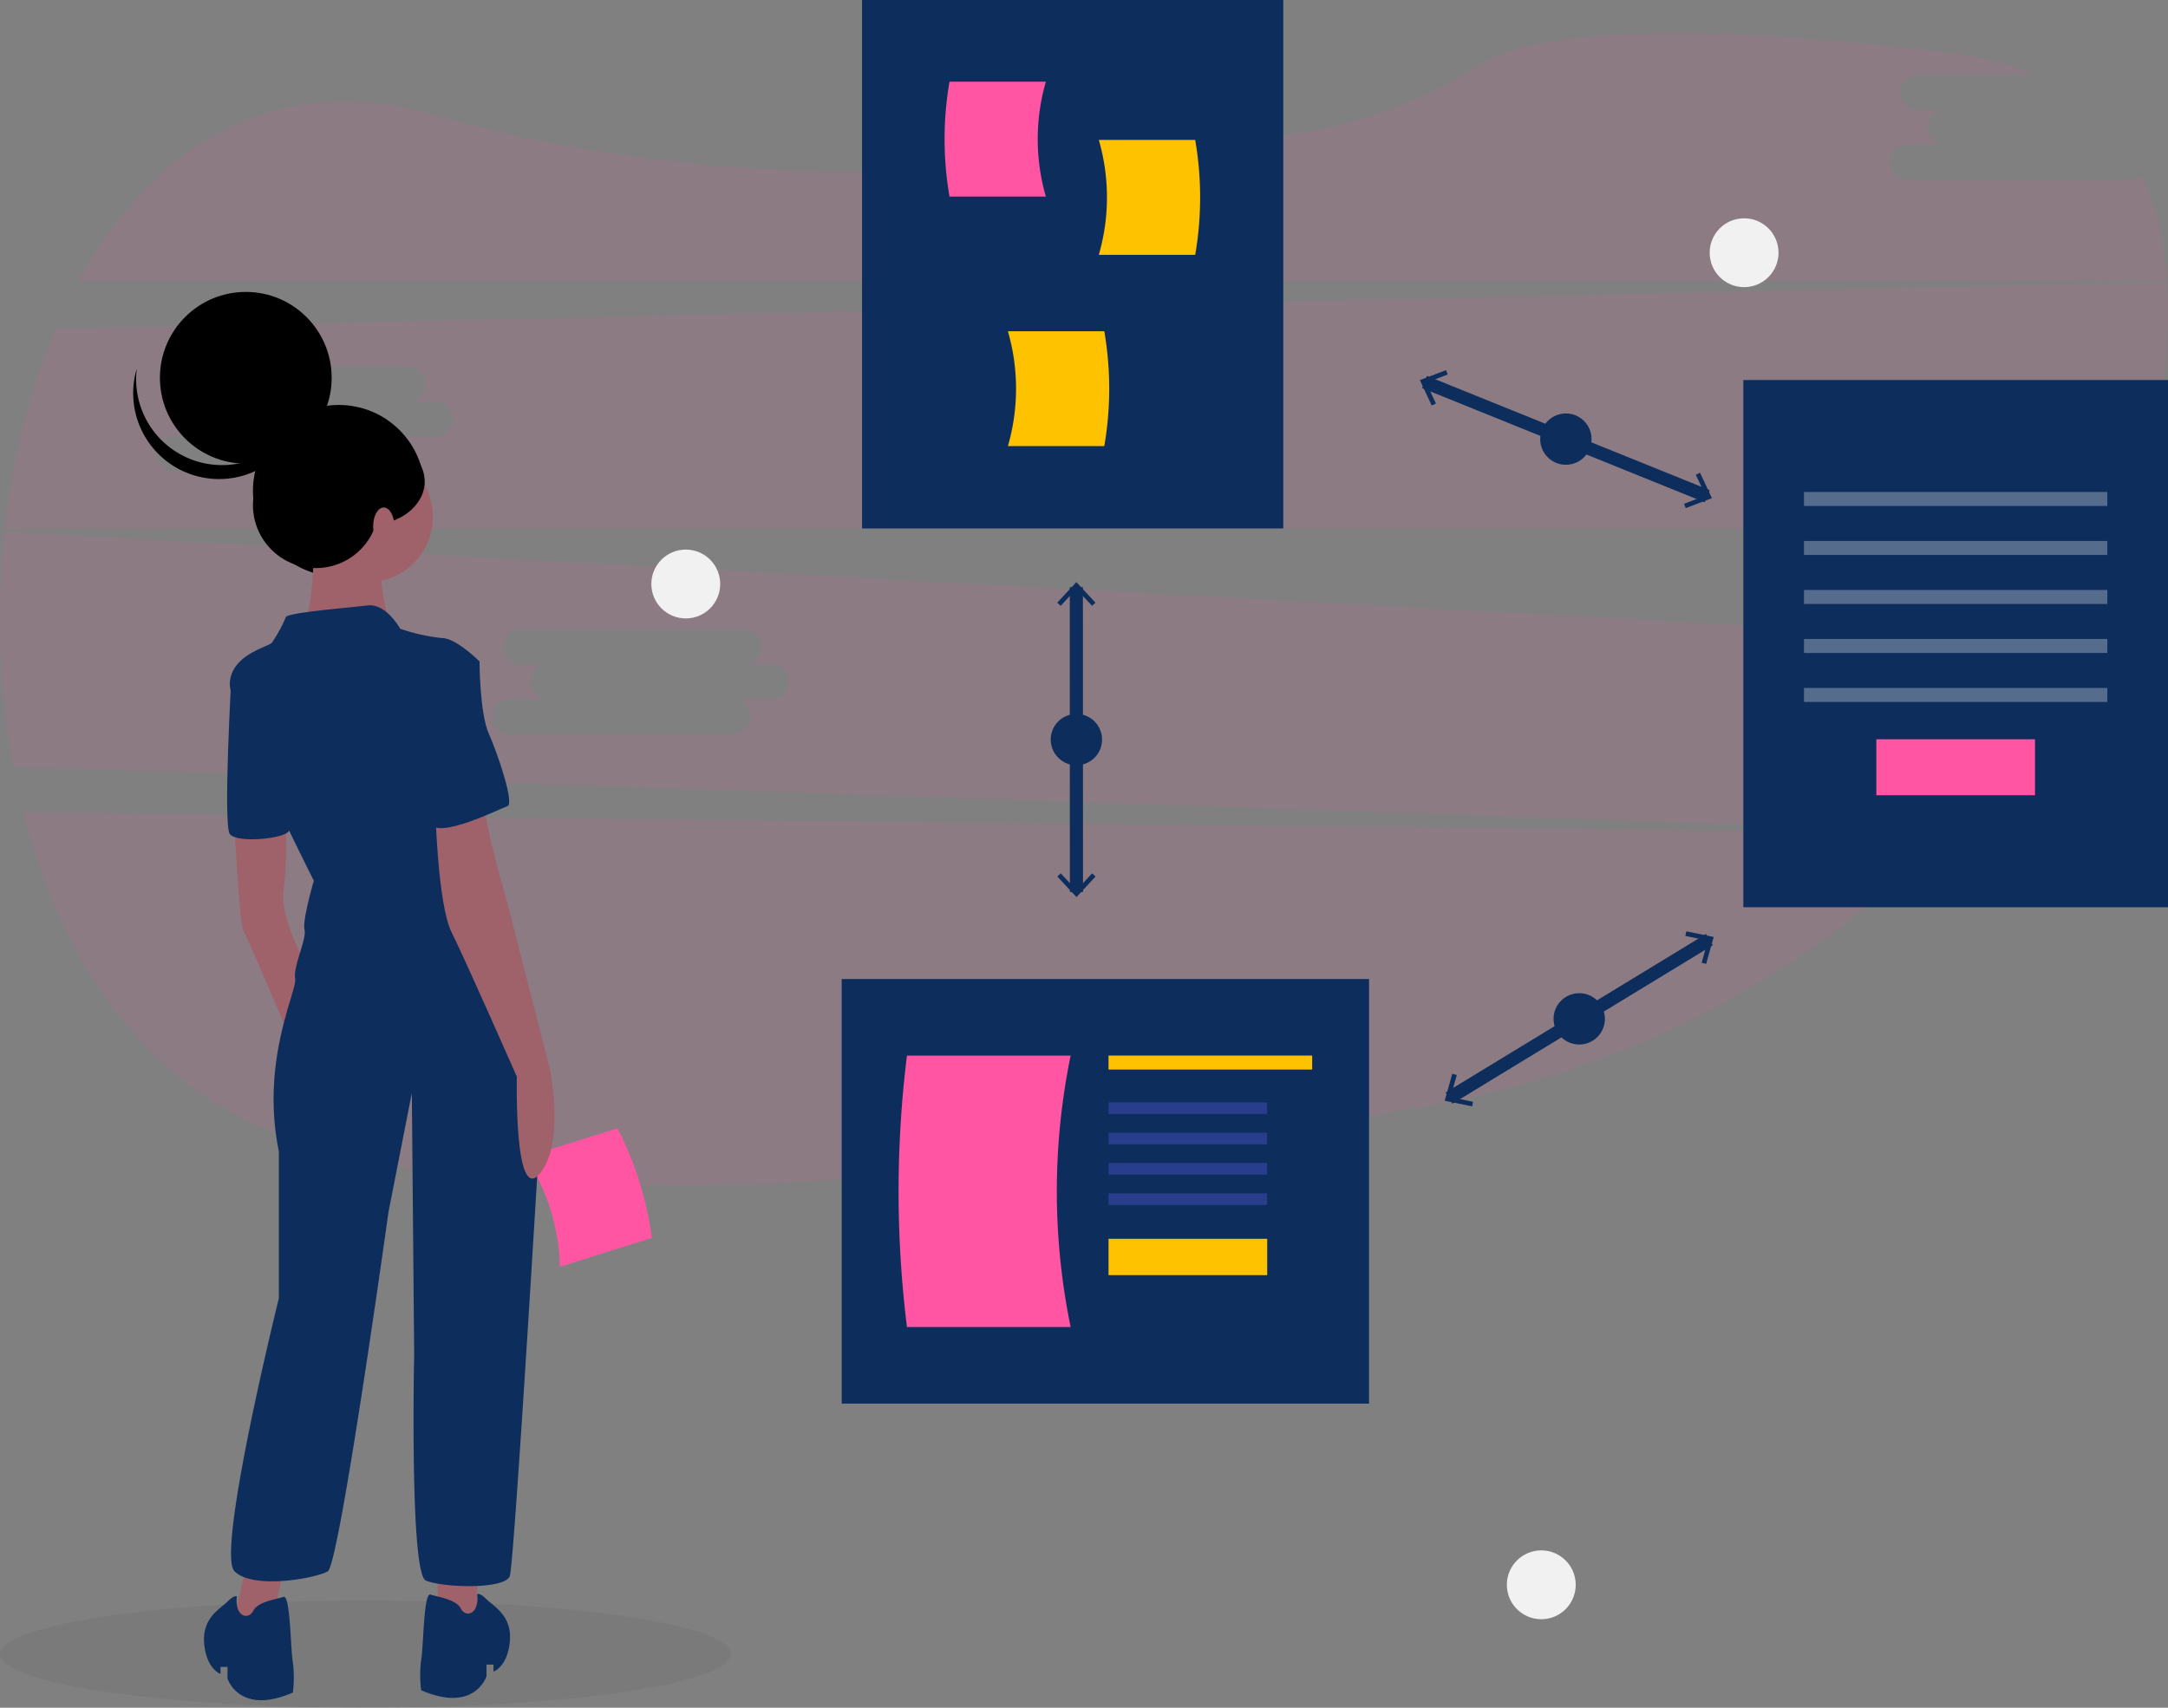 <?xml version="1.0" encoding="utf-8"?>
<svg xmlns="http://www.w3.org/2000/svg" width="330" height="260" viewBox="0 0 330 260">
  <rect x="0" y="0" width="330" height="260" fill="#808080" stroke="none"/>
  <g transform="translate(-164.304 -117.272)">
    <path d="M167.872,241c5.221,20.458,16.275,38.145,33.746,46.715,36.324,17.816,118.193,8.626,179.3-1.919,31.618-5.456,59.39-20.5,79.576-41.7Z" fill="#ff55a2" opacity="0.1" style="isolation:isolate"/>
    <path d="M488.339,144.58h-33.53a2.667,2.667,0,1,1,0-5.313h5.8a2.666,2.666,0,1,1,0-5.311h-4.138a2.667,2.667,0,1,1,0-5.313h17.5A49.376,49.376,0,0,0,460.32,125.2c-47.721-5.619-64.76-1.9-70.779,1.919a70,70,0,0,1-24.525,9.853c-29.443,5.567-84.5,12.266-134.414-2.146-24.8-7.16-43.238,4.957-54.291,25.17h317.85a44.168,44.168,0,0,0-3.938-16.059A3.016,3.016,0,0,1,488.339,144.58Z" fill="#ff55a2" opacity="0.1" style="isolation:isolate"/>
    <path d="M165.025,198.249a124.311,124.311,0,0,0,1.3,35.692l294.4,9.869a126.228,126.228,0,0,0,20.454-28.579ZM281.454,223.71h-5.8a2.667,2.667,0,0,1,.494,5.311,2.547,2.547,0,0,1-.494,0H242.136a2.667,2.667,0,0,1-.494-5.311,2.717,2.717,0,0,1,.494,0h5.8a2.668,2.668,0,0,1-.494-5.313,2.547,2.547,0,0,1,.494,0h-4.145a2.667,2.667,0,0,1-.494-5.311,2.717,2.717,0,0,1,.494,0h33.531a2.667,2.667,0,0,1,.494,5.311,2.55,2.55,0,0,1-.494,0h4.131a2.668,2.668,0,0,1,.494,5.313A2.539,2.539,0,0,1,281.454,223.71Z" fill="#ff55a2" opacity="0.1" style="isolation:isolate"/>
    <path d="M494.175,160.212l-321.4,7.166a109.007,109.007,0,0,0-7.7,30.423H488.542a116.885,116.885,0,0,0,4.67-19.391A84.373,84.373,0,0,0,494.175,160.212ZM230.328,183.69h-5.8a2.668,2.668,0,1,1,0,5.312H191a2.667,2.667,0,0,1-.483-5.312,2.6,2.6,0,0,1,.483,0h5.8a2.667,2.667,0,1,1-.494-5.311,2.717,2.717,0,0,1,.494,0h-4.144a2.668,2.668,0,0,1-.494-5.313,2.549,2.549,0,0,1,.494,0h33.528a2.668,2.668,0,0,1,.494,5.313,2.547,2.547,0,0,1-.494,0h4.143a2.667,2.667,0,1,1,.495,5.311,2.56,2.56,0,0,1-.495,0Z" fill="#ff55a2" opacity="0.1" style="isolation:isolate"/>
    <circle cx="5.241" cy="5.241" r="5.241" transform="translate(424.539 150.508)" fill="#f1f1f1"/>
    <circle cx="5.241" cy="5.241" r="5.241" transform="translate(393.668 353.314)" fill="#f1f1f1"/>
    <circle cx="5.241" cy="5.241" r="5.241" transform="translate(263.447 200.944)" fill="#f1f1f1"/>
    <ellipse cx="55.629" cy="8.171" rx="55.629" ry="8.171" transform="translate(164.304 360.929)" opacity="0.05" style="isolation:isolate"/>
    <path d="M249.524,310.135l14-4.386a51.32,51.32,0,0,0-5.229-16.691l-14,4.386A31.473,31.473,0,0,1,249.524,310.135Z" fill="#ff55a2"/>
    <circle cx="13.071" cy="13.071" r="13.071" transform="translate(202.806 178.925)"/>
    <path d="M201.775,355.784l-2.486,10.655h6.038l2.486-12.076Z" fill="#9f616a"/>
    <path d="M230.9,355.784v9.945l6.038.71V355.784Z" fill="#9f616a"/>
    <path d="M200,242.838s.71,15.274,1.42,16.338,7.1,16.338,7.1,16.338l3.2-9.945s-4.972-8.171-4.262-12.786a53.152,53.152,0,0,0,.263-10.3Z" fill="#9f616a"/>
    <circle cx="9.945" cy="9.945" r="9.945" transform="translate(210.299 186.01)" fill="#9f616a"/>
    <path d="M212.075,197.02s.355,14.206-2.131,16.338,14.206.355,14.206.355-3.552-9.944-.71-12.076S212.075,197.02,212.075,197.02Z" fill="#9f616a"/>
    <path d="M225.217,213s-2.131-3.907-4.973-3.551-12.076,1.069-12.431,1.776a21.323,21.323,0,0,1-2.131,3.907c-.71.71-6.038,1.776-6.393,6.038s12.786,30.19,12.786,30.19-1.776,6.038-1.42,7.458-1.776,5.683-1.421,7.459-5.328,12.431-2.486,26.283V314.94s-9.591,38.713-6.749,41.552,12.431,1.068,14.206,0,9.234-54.7,9.234-54.7l3.552-18.114.355,39.779s-.71,33.387,1.776,34.452,12.076,1.421,12.786-.71c.554-1.662,3.269-45.886,4.437-65.269a72.449,72.449,0,0,0-1.564-19.952c-1.478-6.7-3.624-14.583-6.07-17.779-4.617-6.038-7.458-25.218-7.458-25.218l6.038-11.01s-3.552-3.552-5.683-3.552A29.254,29.254,0,0,1,225.217,213Z" fill="#0d2d5c"/>
    <path d="M201.42,218.686l-1.873,1.275s-1.323,22.88-.258,24.3,8.473.727,9.032-.525S201.42,218.686,201.42,218.686Z" fill="#0d2d5c"/>
    <path d="M230.544,240s.356,14.918,2.486,19.18,9.945,22.021,9.945,22.021-.454,19.548,3.5,14.745,1.471-16.166,1.471-16.166L241.2,253.492s-3.552-11.721-3.2-15.275S230.544,240,230.544,240Z" fill="#9f616a"/>
    <path d="M236.938,359.974s.355-.284,1.42.782,3.907,2.486,3.552,6.393-2.486,4.618-2.486,4.618V370.7h-1.068v1.776s-1.776,5.683-9.945,2.131a18.394,18.394,0,0,1,0-4.618c.355-1.775.355-10.3,1.421-9.944s3.907.71,4.617,2.131S237.293,363.1,236.938,359.974Z" fill="#0d2d5c"/>
    <path d="M200.354,360.329s-.355-.284-1.42.782-3.908,2.486-3.553,6.393,2.486,4.618,2.486,4.618v-1.069h1.069v1.776s1.776,5.683,9.945,2.131a18.48,18.48,0,0,0,0-4.617c-.355-1.776-.355-10.3-1.421-9.945s-3.907.71-4.617,2.131S200,363.455,200.354,360.329Z" fill="#0d2d5c"/>
    <path d="M232.32,216.91l4.973,1.069s0,7.813,1.42,11.01,3.908,10.656,2.841,11.011-11.01,5.328-11.721,2.486S227.348,216.91,232.32,216.91Z" fill="#0d2d5c"/>
    <circle cx="13.071" cy="13.071" r="13.071" transform="translate(188.646 161.716)"/>
    <path d="M190.442,185.607a13.074,13.074,0,0,0,20.184-6.861,13.074,13.074,0,1,1-25.5-5.359A13.066,13.066,0,0,0,190.442,185.607Z"/>
    <circle cx="9.585" cy="9.585" r="9.585" transform="translate(202.806 184.589)"/>
    <ellipse cx="8.496" cy="6.644" rx="8.496" ry="6.644" transform="translate(211.954 183.935)"/>
    <ellipse cx="1.612" cy="2.852" rx="1.612" ry="2.852" transform="translate(221.104 194.535)" fill="#a0616a"/>
    <line x2="43.026" y2="17.391" transform="translate(381.138 175.432)" fill="none" stroke="#0d2d5c" stroke-miterlimit="10" stroke-width="2"/>
    <path d="M382.232,179.007l.644-.3-1.485-3.172,3.272-1.249-.251-.664-3.985,1.522Z" fill="#0d2d5c"/>
    <path d="M420.893,194.634l-.251-.664,3.272-1.249-1.484-3.172.644-.3,1.808,3.864Z" fill="#0d2d5c"/>
    <circle cx="3.907" cy="3.907" r="3.907" transform="translate(398.744 180.22)" fill="#0d2d5c"/>
    <line y1="24.135" x2="39.639" transform="translate(384.865 260.323)" fill="none" stroke="#0d2d5c" stroke-miterlimit="10" stroke-width="2"/>
    <path d="M388.386,285.715l.144-.7-3.432-.7.951-3.371-.684-.192-1.158,4.106Z" fill="#0d2d5c"/>
    <path d="M424,264.028l-.684-.192.952-3.37-3.432-.7.143-.7,4.179.857Z" fill="#0d2d5c"/>
    <circle cx="3.907" cy="3.907" r="3.907" transform="translate(400.778 268.483)" fill="#0d2d5c"/>
    <line x2="0.014" y2="46.408" transform="translate(328.139 206.669)" fill="none" stroke="#0d2d5c" stroke-miterlimit="10" stroke-width="2"/>
    <path d="M325.234,209.024l.521.484,2.383-2.566,2.389,2.565.52-.485-2.906-3.123Z" fill="#0d2d5c"/>
    <path d="M325.247,250.724l.52-.484,2.388,2.567,2.384-2.567.521.485-2.9,3.125Z" fill="#0d2d5c"/>
    <circle cx="3.907" cy="3.907" r="3.907" transform="translate(324.239 225.965)" fill="#0d2d5c"/>
    <rect width="64.114" height="80.457" transform="translate(295.521 117.272)" fill="#0d2d5c"/>
    <path d="M323.5,147.2H308.832a51.313,51.313,0,0,1,0-17.491H323.5A31.466,31.466,0,0,0,323.5,147.2Z" fill="#ff55a2"/>
    <path d="M331.56,156.069h14.67a51.321,51.321,0,0,0,0-17.492H331.56A31.47,31.47,0,0,1,331.56,156.069Z" fill="#ffc200"/>
    <path d="M317.722,185.193h14.67a51.319,51.319,0,0,0,0-17.492h-14.67A31.47,31.47,0,0,1,317.722,185.193Z" fill="#ffc200"/>
    <rect width="64.642" height="80.27" transform="translate(429.663 175.127)" fill="#0d2d5c"/>
    <rect width="46.173" height="2.131" transform="translate(438.897 192.175)" fill="#fff" opacity="0.3" style="isolation:isolate"/>
    <rect width="46.173" height="2.131" transform="translate(438.897 199.634)" fill="#fff" opacity="0.3" style="isolation:isolate"/>
    <rect width="46.173" height="2.131" transform="translate(438.897 207.093)" fill="#fff" opacity="0.3" style="isolation:isolate"/>
    <rect width="46.173" height="2.131" transform="translate(438.897 214.551)" fill="#fff" opacity="0.3" style="isolation:isolate"/>
    <rect width="46.173" height="2.131" transform="translate(438.897 222.01)" fill="#fff" opacity="0.3" style="isolation:isolate"/>
    <rect width="24.152" height="8.524" transform="translate(449.908 229.824)" fill="#ff55a2"/>
    <rect width="80.27" height="64.642" transform="translate(292.422 266.326)" fill="#0d2d5c"/>
    <rect width="30.996" height="2.131" transform="translate(333.039 277.981)" fill="#ffc200"/>
    <path d="M327.273,319.315H302.356a168.016,168.016,0,0,1,0-41.331h24.917A102.48,102.48,0,0,0,327.273,319.315Z" fill="#ff55a2"/>
    <rect width="24.138" height="1.776" transform="translate(333.039 285.101)" fill="#6c63ff" opacity="0.3" style="isolation:isolate"/>
    <rect width="24.138" height="1.776" transform="translate(333.039 289.719)" fill="#6c63ff" opacity="0.3" style="isolation:isolate"/>
    <rect width="24.138" height="1.776" transform="translate(333.039 294.335)" fill="#6c63ff" opacity="0.3" style="isolation:isolate"/>
    <rect width="24.138" height="1.776" transform="translate(333.039 298.953)" fill="#6c63ff" opacity="0.3" style="isolation:isolate"/>
    <rect width="24.152" height="5.535" transform="translate(333.039 305.876)" fill="#ffc200"/>
  </g>
</svg>